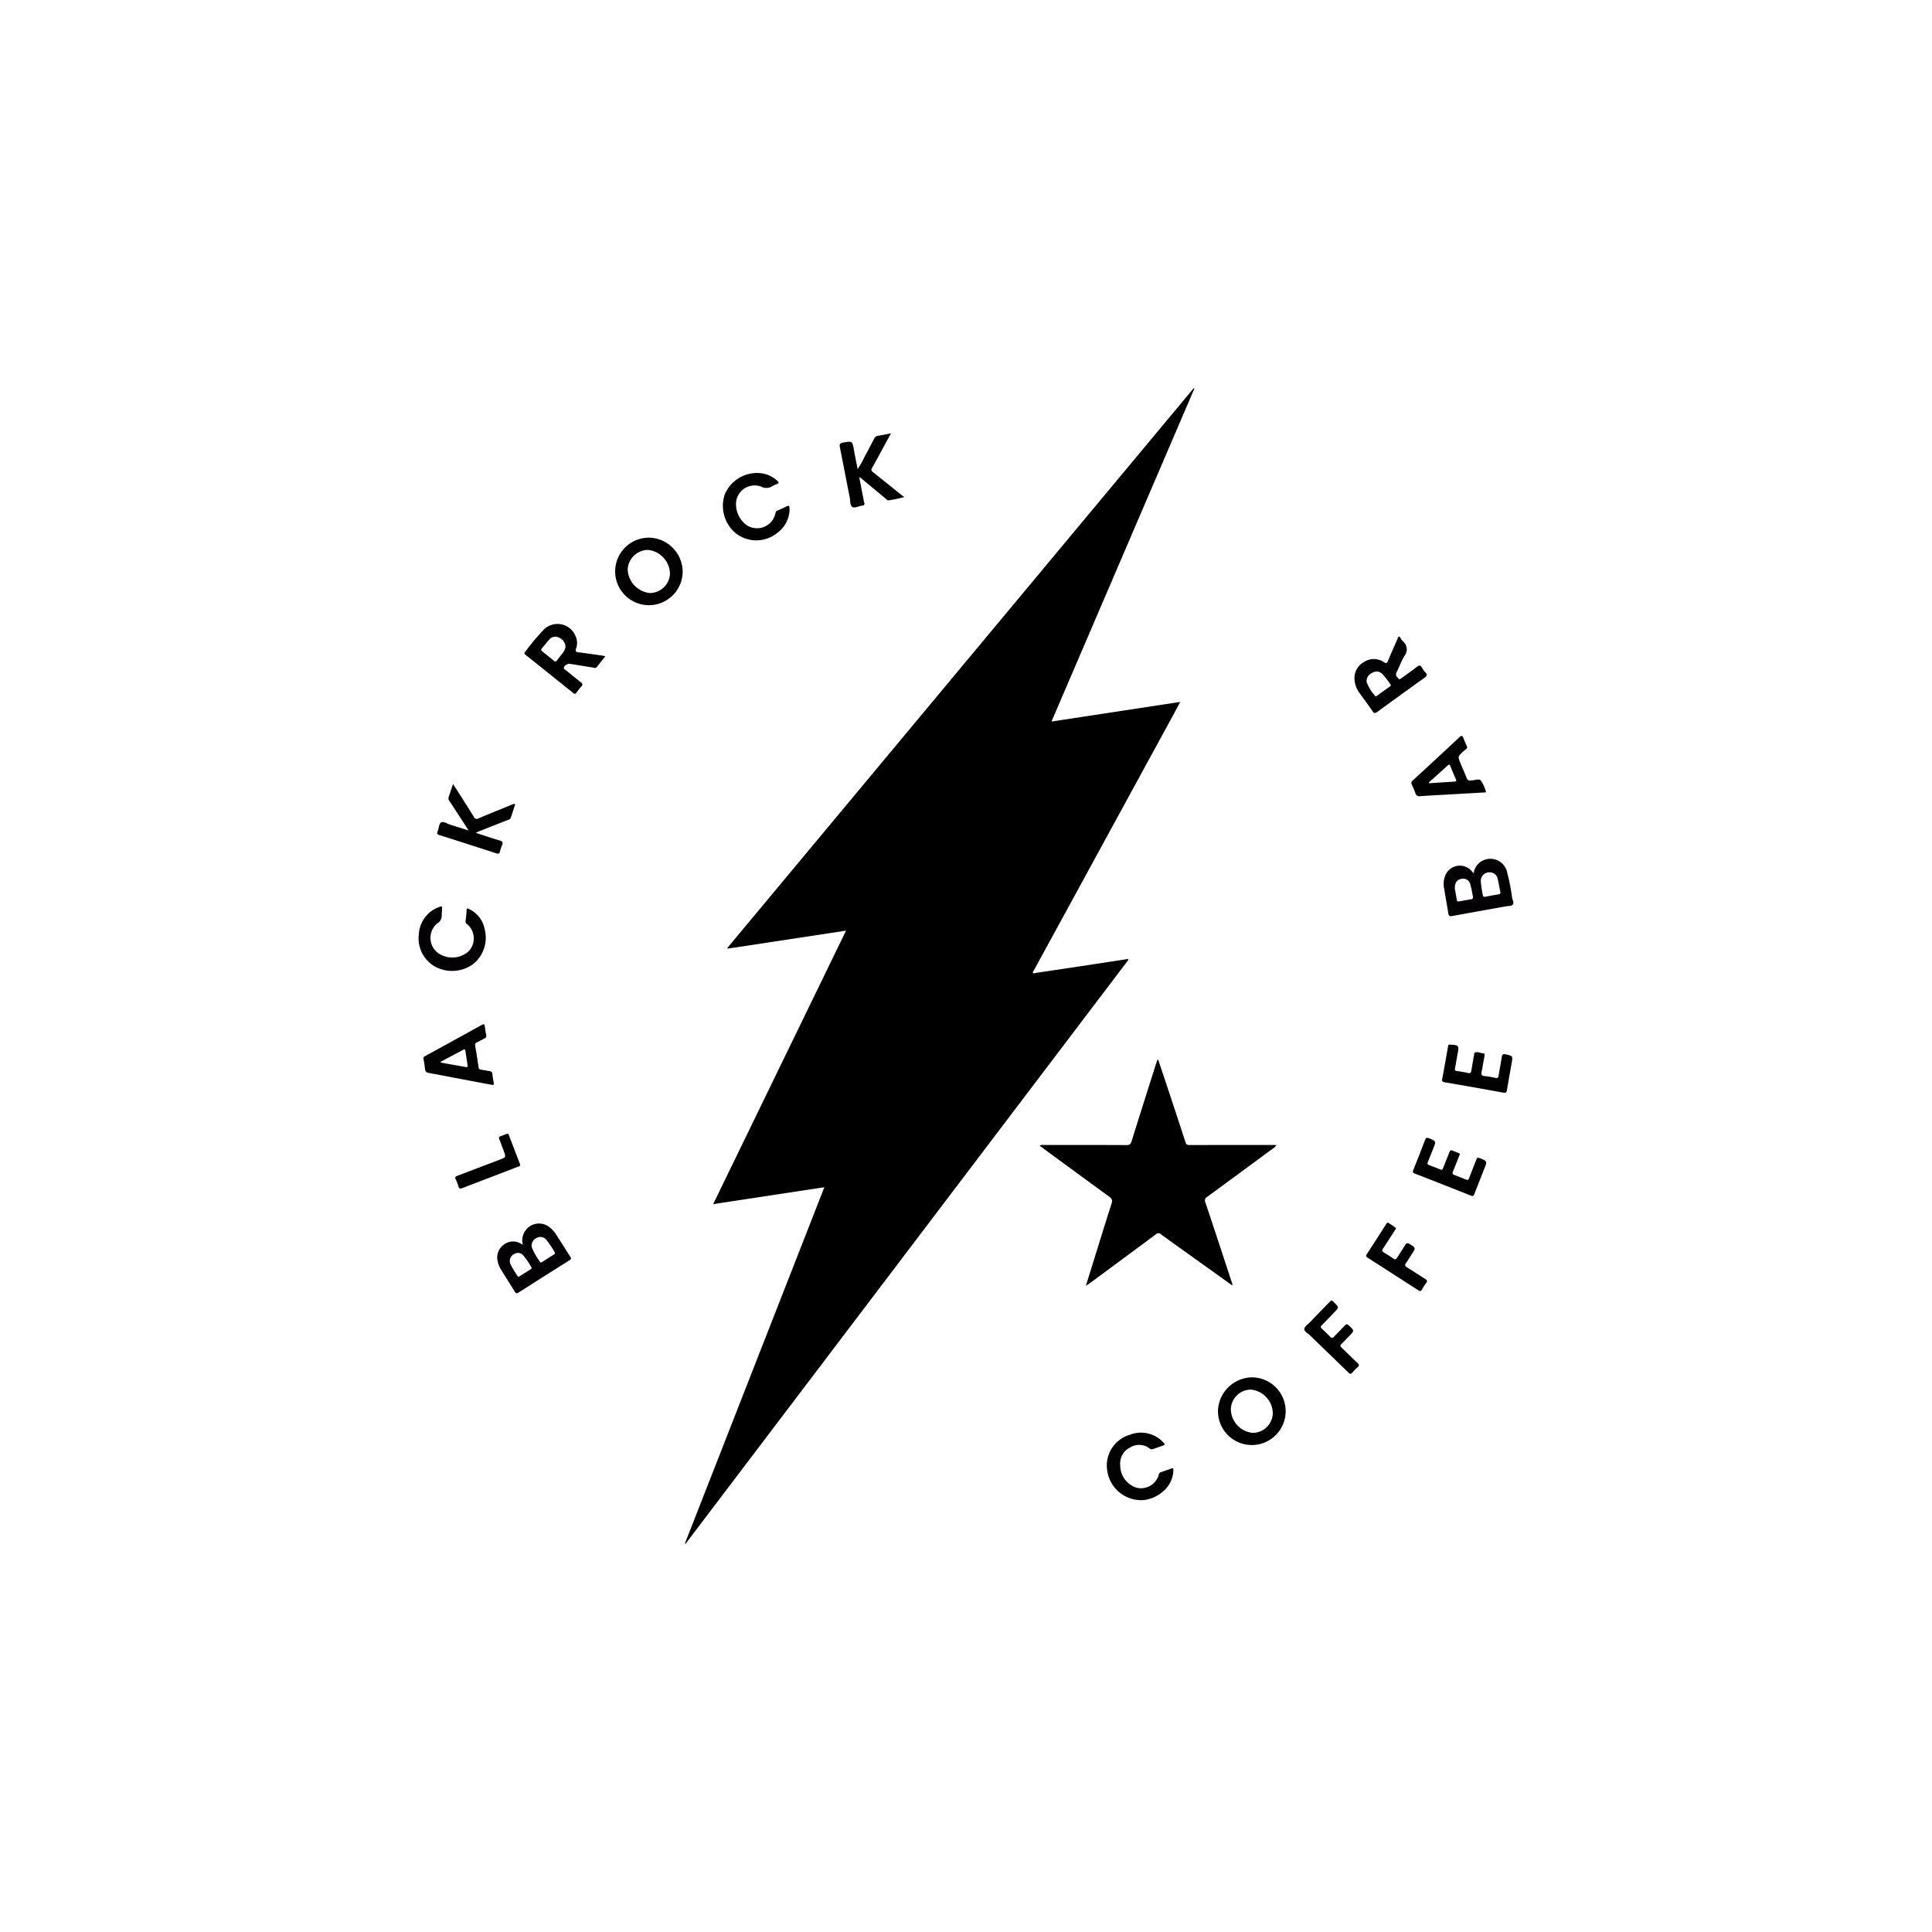 <svg xmlns="http://www.w3.org/2000/svg" viewBox="0 0 300 300">
  <g>
    <path d="M175.246,149.008l-68.798,90.717-.095-.054,21.655-55.321-17.266,2.625L131.37,144.509,113.011,147.3l-.074-.097q36.212-43.464,72.423-86.929l.106.058q-11.072,25.799-22.19,51.707l19.997-3.046c-.523.969-.999,1.857-1.481,2.741q-6.601,12.1-13.204,24.2-4.018,7.362-8.037,14.723c-.07.129-.235.262-.154.405.091.16.279.038.415.018q4.565-.679,9.127-1.372c1.655-.251,3.309-.507,4.963-.758A.36.36,0,0,1,175.246,149.008Z"/>
    <path d="M168.61,199.669c.448-1.439.848-2.726,1.249-4.013.914-2.935,1.811-5.876,2.758-8.801.176-.543-.013-.772-.408-1.059q-5.223-3.802-10.423-7.634c-.107-.079-.21-.164-.352-.275a.961.961,0,0,1,.598-.092c4.299-.001,8.598-.01,12.897.013.487.003.651-.168.788-.608,1.276-4.096,2.578-8.184,3.878-12.272.044-.137.05-.308.241-.406q.764,2.288,1.524,4.563c.917,2.773,1.838,5.544,2.736,8.323.118.366.33.392.641.392q6.423-.01,12.847-.005h.615a1.458,1.458,0,0,1-.576.569q-5.075,3.746-10.162,7.477a.648.648,0,0,0-.29.872c1.399,4.162,2.764,8.335,4.133,12.507.033.102.117.211.016.364q-1.956-1.401-3.904-2.797c-2.39-1.71-4.784-3.413-7.163-5.138a.523.523,0,0,0-.746,0q-5.104,3.791-10.225,7.561C169.105,199.339,168.92,199.457,168.61,199.669Z"/>
    <path d="M88.537,195.107c-.728-1.117-1.438-2.247-2.152-3.373a4.398,4.398,0,0,0-.967-1.097,2.601,2.601,0,0,0-4.226,2.644c-.168-.088-.242-.125-.315-.165a2.315,2.315,0,0,0-2.624.141,2.412,2.412,0,0,0-.977,2.547,3.503,3.503,0,0,0,.478,1.271c.729,1.177,1.474,2.345,2.201,3.522.163.265.306.274.562.111q3.948-2.52,7.914-5.014C88.734,195.506,88.704,195.365,88.537,195.107ZM82.346,197.129c-.539.343-1.083.679-1.627,1.015-.107.067-.228.2-.339.016a14.029,14.029,0,0,1-1.156-1.947,1.611,1.611,0,0,1-.062-.407,1.191,1.191,0,0,1,.773-1.124,1.054,1.054,0,0,1,1.296.228,11.917,11.917,0,0,1,1.277,1.869C82.639,196.972,82.467,197.052,82.346,197.129Zm3.686-2.349c-.61.389-1.218.782-1.829,1.17-.115.073-.252.158-.348-.01a10.259,10.259,0,0,1-1.265-2.227,1.858,1.858,0,0,1-.04-.265,1.319,1.319,0,0,1,.888-1.268,1.146,1.146,0,0,1,1.343.278,12.916,12.916,0,0,1,1.356,2.002C86.247,194.622,86.159,194.7,86.032,194.78Z" fill="#030103"/>
    <path d="M234.8,139.409a32.93,32.93,0,0,0-.775-3.973,2.666,2.666,0,0,0-3.603-1.887,2.55,2.55,0,0,0-1.594,2.059c-.105-.116-.171-.184-.231-.256a2.433,2.433,0,0,0-4.197.652,3.462,3.462,0,0,0-.176,1.845c.203,1.317.463,2.625.663,3.943.068.446.235.522.659.443,2.755-.513,5.515-.998,8.273-1.494.365-.065.835-.033,1.062-.25C235.162,140.223,234.866,139.77,234.8,139.409Zm-6.379.232c-.617.099-1.231.213-1.845.329-.206.039-.324-.021-.361-.233-.113-.649-.23-1.297-.315-1.766-.006-.908.355-1.377,1.011-1.5a1.16,1.16,0,0,1,1.418.916c.17.599.263,1.22.386,1.832A.309.309,0,0,1,228.422,139.641Zm4.271-.767c-.682.109-1.363.236-2.041.369-.228.045-.365-.007-.395-.245a17.262,17.262,0,0,1-.32-2.15,1.327,1.327,0,0,1,1.405-1.394,1.26,1.26,0,0,1,1.225,1.018c.156.673.265,1.357.401,2.034C233.016,138.743,232.931,138.836,232.693,138.874Z" fill="#030103"/>
    <path d="M194.405,213.874a5.374,5.374,0,0,0-5.278,5.221,5.255,5.255,0,1,0,5.278-5.221Zm.13,8.621a3.755,3.755,0,0,1-3.411-3.677,3.139,3.139,0,0,1,3.102-3.042,3.761,3.761,0,0,1,3.413,3.681A3.13,3.13,0,0,1,194.535,222.495Z" fill="#020101"/>
    <path d="M100.802,83.489a5.242,5.242,0,1,0,5.202,5.322A5.328,5.328,0,0,0,100.802,83.489Zm.124,8.598a3.835,3.835,0,0,1-3.459-3.655,3.181,3.181,0,0,1,3.165-3.041,3.816,3.816,0,0,1,3.404,3.707A3.157,3.157,0,0,1,100.926,92.087Z" fill="#030102"/>
    <path d="M221.338,104.412a3.216,3.216,0,0,1-.532-.737c-.234-.453-.465-.381-.811-.113-.773.6-1.573,1.165-2.373,1.73-.118.083-.277.29-.436.109-.246-.277-.57-.522-.324-1.004.421-.826.728-1.715,1.192-2.513a1.619,1.619,0,0,0-.208-2.307,2.262,2.262,0,0,1-.386-.532c-.198-.329-.304-.196-.415.061-.503,1.162-1.031,2.314-1.507,3.486-.165.404-.282.462-.665.218a2.743,2.743,0,0,0-3.023-.041,2.836,2.836,0,0,0-1.531,2.569,3.908,3.908,0,0,0,.811,2.304c.666.934,1.355,1.853,2,2.801.231.34.399.343.711.115q3.683-2.686,7.388-5.34C221.598,104.954,221.66,104.749,221.338,104.412Zm-5.489,2.165c-.684.489-1.365.982-2.049,1.471-.077.055-.171.149-.257.023a6.434,6.434,0,0,1-1.334-2.171,1.055,1.055,0,0,1-.012-.151,1.451,1.451,0,0,1,.956-1.308,1.23,1.23,0,0,1,1.497.206,13.65,13.65,0,0,1,1.26,1.636C216.001,106.402,215.963,106.494,215.848,106.577Z" fill="#020103"/>
    <path d="M93.603,101.814c-1.238-.176-2.474-.366-3.715-.514-.415-.05-.598-.112-.427-.599a2.555,2.555,0,0,0-.069-1.881,3.026,3.026,0,0,0-4.951-1.056,37.809,37.809,0,0,0-2.922,3.489c-.186.217-.04.322.114.446q3.698,2.957,7.388,5.922c.223.18.342.127.488-.065.245-.322.483-.652.756-.952.26-.287.196-.463-.093-.686-.814-.628-1.607-1.284-2.407-1.931-.099-.08-.252-.124-.221-.304a.977.977,0,0,1,.915-.609c1.267.204,2.535.407,3.801.616a.39.39,0,0,0,.44-.142c.408-.533.833-1.053,1.293-1.632C93.796,101.864,93.701,101.828,93.603,101.814Zm-6.154-.504c-.312.42-.657.816-.969,1.235-.162.217-.291.205-.486.043q-.858-.711-1.738-1.394c-.225-.175-.3-.317-.072-.567.397-.436.733-.93,1.143-1.351a1.191,1.191,0,0,1,1.484-.261,1.624,1.624,0,0,1,.999,1.353A1.794,1.794,0,0,1,87.448,101.31Z" fill="#020102"/>
    <path d="M76.664,168.096a12.744,12.744,0,0,1-.213-1.35.414.414,0,0,0-.411-.415c-.45-.069-.898-.16-1.347-.23-.202-.032-.334-.092-.37-.331-.168-1.136-.342-2.271-.54-3.402a.391.391,0,0,1,.241-.481c.405-.211.802-.434,1.209-.639.203-.102.321-.213.271-.47-.094-.48-.167-.965-.233-1.45-.038-.285-.107-.371-.404-.206q-4.407,2.437-8.827,4.851c-.17.094-.326.194-.29.336.095.627.2,1.159.249,1.696.035.388.21.535.586.604,1.794.322,3.584.673,5.375,1.012q2.14.406,4.281.806C76.503,168.474,76.761,168.544,76.664,168.096Zm-4.306-2.404q-1.959-.346-3.919-.692c.001-.046.002-.092.003-.138,1.157-.613,2.317-1.221,3.47-1.844.26-.141.323-.034.358.195.11.732.218,1.465.339,2.196C72.645,165.63,72.597,165.734,72.357,165.692Z" fill="#020202"/>
    <path d="M230.698,122.805a5.39,5.39,0,0,0-.774-1.624c-.284-.299-.902-.017-1.371-.004a.756.756,0,0,0-.152.005c-.36.081-.547-.082-.677-.412-.296-.753-.622-1.494-.933-2.241-.444-1.066-.429-1.051.44-1.851.754-.695.695-.391.315-1.319-.102-.25-.215-.496-.306-.75-.129-.361-.256-.472-.6-.151q-3.608,3.376-7.252,6.714a.506.506,0,0,0-.143.695c.201.428.369.871.542,1.311a.611.611,0,0,0,.708.458c1.603-.12,3.208-.195,4.813-.287v-.004c.084-.004.169-.007.253-.012q2.433-.138,4.865-.278C230.574,123.046,230.826,123.105,230.698,122.805Zm-4.816-1.441q-1.984.126-3.968.257c-.013-.041-.027-.082-.041-.123.976-.878,1.953-1.754,2.925-2.637.184-.168.292-.183.397.077.278.687.573,1.366.862,2.048C226.139,121.178,226.184,121.344,225.883,121.363Z" fill="#020101"/>
    <path d="M73.872,129.322c1.34.433,2.534.841,3.744,1.197.411.121.516.28.359.669a8.187,8.187,0,0,0-.344,1.057c-.085.339-.254.363-.555.264-1.699-.558-3.404-1.101-5.107-1.647-1.222-.392-2.442-.788-3.668-1.166-.344-.106-.524-.217-.341-.623.206-.458.174-1.158.545-1.369.381-.216.937.212,1.416.359.899.276,1.796.561,2.841.889l-1.657-2.556c-.441-.68-.876-1.364-1.327-2.037a.598.598,0,0,1-.119-.564c.219-.65.431-1.301.678-2.052.277.42.51.762.731,1.111.84,1.327,1.684,2.651,2.509,3.987a.486.486,0,0,0,.728.234c1.679-.713,3.372-1.392,5.061-2.082.125-.051.251-.097.378-.142.166-.06.282-.04.213.174-.211.658-.43,1.313-.645,1.969-.068.207-.252.251-.426.32q-2.288.897-4.573,1.802C74.206,129.161,74.103,129.215,73.872,129.322Z" fill="#020203"/>
    <path d="M133.17,72.847a14.898,14.898,0,0,0,1.054-1.869c.511-.933,1-1.878,1.491-2.822a.837.837,0,0,1,.686-.506c.613-.081,1.218-.221,1.944-.358-.5.922-.939,1.735-1.381,2.545-.509.934-1.005,1.876-1.542,2.795-.189.324-.127.48.151.699,1.511,1.193,3.005,2.408,4.506,3.614.079.064.171.111.354.229a18.256,18.256,0,0,1-2.45.519c-.204.035-.35-.179-.504-.307q-1.814-1.505-3.628-3.009c-.114-.094-.239-.175-.44-.32.246,1.265.474,2.438.702,3.61a3.434,3.434,0,0,0,.086.396c.088.275-.018.414-.29.452-.017.002-.033.007-.05.009-.522.036-1.127.44-1.515.186-.383-.251-.294-.952-.395-1.458-.515-2.585-1.006-5.175-1.524-7.76-.091-.456-.06-.678.493-.771,1.433-.241,1.423-.275,1.686,1.161C132.78,70.841,132.969,71.797,133.17,72.847Z" fill="#020102"/>
    <path d="M68.618,141.633c-.01.152-.032.304-.029.456a1.341,1.341,0,0,1-.701,1.303,2.927,2.927,0,0,0,.716,4.927,3.813,3.813,0,0,0,4.2-.634,2.907,2.907,0,0,0-.235-4.158.49.49,0,0,1-.274-.492c.068-.554.127-1.11.156-1.667.024-.452.239-.287.455-.174a4.324,4.324,0,0,1,2.361,3.131,5.237,5.237,0,0,1-1.849,5.412,5.544,5.544,0,0,1-5.803.388,5.025,5.025,0,0,1-2.583-5.007,4.766,4.766,0,0,1,3.009-4.22c.617-.253.623-.239.591.431C68.629,141.43,68.623,141.532,68.618,141.633Z" fill="#030103"/>
    <path d="M177.592,232.93a5.319,5.319,0,0,1-5.654-4.517,4.969,4.969,0,0,1,3.465-5.611,4.74,4.74,0,0,1,5.263,1.197c.242.251.224.37-.1.478-.496.166-.987.348-1.481.519a.543.543,0,0,1-.567-.066,2.642,2.642,0,0,0-3.086-.134,2.75,2.75,0,0,0-1.485,2.729,3.659,3.659,0,0,0,2.486,3.473,2.871,2.871,0,0,0,3.509-2.022.465.465,0,0,1,.335-.382c.527-.181,1.059-.352,1.579-.553.287-.111.356-.023.345.254a4.428,4.428,0,0,1-1.704,3.376A5.411,5.411,0,0,1,177.592,232.93Z" fill="#030202"/>
    <path d="M117.557,73.444a4.568,4.568,0,0,1,3.139,1.21c.24.213.332.376-.064.512a4.802,4.802,0,0,0-.693.311,1.735,1.735,0,0,1-1.808.066,2.89,2.89,0,0,0-3.846,2.771,4.056,4.056,0,0,0,1.476,3.098,2.917,2.917,0,0,0,4.653-1.732.431.431,0,0,1,.306-.399q.723-.305,1.428-.651c.322-.159.446-.107.452.276a4.576,4.576,0,0,1-1.904,3.842,5.166,5.166,0,0,1-6.551-.029,5.552,5.552,0,0,1-1.622-5.899A5.432,5.432,0,0,1,117.557,73.444Z" fill="#020102"/>
    <path d="M225.178,162.215c1.344.052,1.4.127,1.157,1.419-.141.747-.255,1.499-.399,2.245-.051.266-.023.395.29.434.585.072,1.169.177,1.744.306.335.075.448-.036.498-.353.134-.851.293-1.698.441-2.546.012-.066-.011-.166.026-.197.439-.361.872.036,1.312.023.271-.007.318.157.269.41-.162.828-.286,1.664-.457,2.49-.082.393-.01.587.427.636a16.438,16.438,0,0,1,1.748.297c.33.073.419-.063.465-.342.161-.966.341-1.929.494-2.896.057-.363.152-.521.584-.425,1.144.253,1.149.228.945,1.391-.245,1.397-.495,2.793-.73,4.191-.055.328-.156.441-.527.373q-4.535-.829-9.08-1.605c-.377-.065-.514-.159-.433-.578.318-1.641.601-3.29.885-4.938C224.877,162.327,224.897,162.139,225.178,162.215Z" fill="#020102"/>
    <path d="M226.678,179.256c-.032.076-.072.169-.109.263-.323.816-.637,1.635-.972,2.445-.107.258-.057.378.206.475.618.227,1.229.474,1.837.728.269.112.382.034.482-.234.361-.964.76-1.913,1.12-2.877.11-.294.227-.34.516-.226,1.195.471,1.194.46.725,1.635q-.788,1.976-1.555,3.961c-.101.262-.189.367-.506.241q-4.349-1.735-8.714-3.431c-.284-.111-.399-.2-.258-.544.631-1.546,1.234-3.104,1.826-4.666.132-.347.277-.426.629-.277,1.1.464,1.105.452.67,1.548-.28.705-.554,1.412-.847,2.111-.112.268-.1.42.213.527.574.197,1.138.425,1.698.66.241.101.344.068.442-.194.312-.838.669-1.66.984-2.497.111-.295.244-.359.524-.224.273.132.566.222.846.34C226.536,179.06,226.674,179.076,226.678,179.256Z" fill="#010101"/>
    <path d="M215.593,189.881c.336.228.74.473,1.108.765.155.123-.031.27-.109.39-.603.937-1.191,1.884-1.819,2.804-.22.322-.171.484.143.669.494.291.982.595,1.45.926.261.184.405.145.565-.113.408-.661.842-1.305,1.246-1.968.194-.318.377-.402.722-.183.952.602.959.587.345,1.532-.303.467-.58.954-.906,1.404-.234.323-.18.492.153.696.95.583,1.872,1.21,2.821,1.794.326.201.36.365.122.663a6.31,6.31,0,0,0-.629.979c-.156.294-.313.279-.558.121q-3.936-2.537-7.88-5.062c-.245-.157-.3-.291-.124-.56,1.006-1.54,1.993-3.093,2.989-4.64C215.301,189.991,215.34,189.833,215.593,189.881Z" fill="#020103"/>
    <path d="M206.716,201.931a.853.853,0,0,1,.426.303c.801.772.799.771.029,1.564-.636.654-1.26,1.32-1.907,1.963-.219.217-.235.355.002.567.441.395.868.805,1.277,1.233.227.238.381.254.613.002.549-.597,1.131-1.163,1.684-1.757.208-.224.35-.222.576-.015.91.836.915.828.06,1.698-.391.398-.766.813-1.171,1.196-.228.215-.221.358.004.57.835.788,1.644,1.603,2.487,2.382.288.266.274.436-.004.68a7.201,7.201,0,0,0-.778.797c-.221.264-.36.285-.629.022-2.005-1.96-4.034-3.896-6.041-5.853-.305-.297-.872-.526-.813-.948.049-.344.507-.637.797-.94q1.529-1.588,3.069-3.166C206.5,202.12,206.616,202.024,206.716,201.931Z" fill="#020102"/>
    <path d="M78.658,176.074c.26-.057.304.033.352.158q.863,2.272,1.738,4.539c.121.315-.142.326-.315.393q-2.03.789-4.062,1.569c-1.512.58-3.028,1.147-4.535,1.739-.345.136-.55.157-.662-.272a6.382,6.382,0,0,0-.417-1.085c-.135-.287-.054-.419.226-.524,2.176-.823,4.346-1.662,6.524-2.48,1.081-.406,1.088-.391.686-1.472-.217-.585-.427-1.173-.663-1.751-.1-.245-.064-.368.193-.455C78.073,176.316,78.415,176.169,78.658,176.074Z" fill="#020102"/>
  </g>
</svg>
